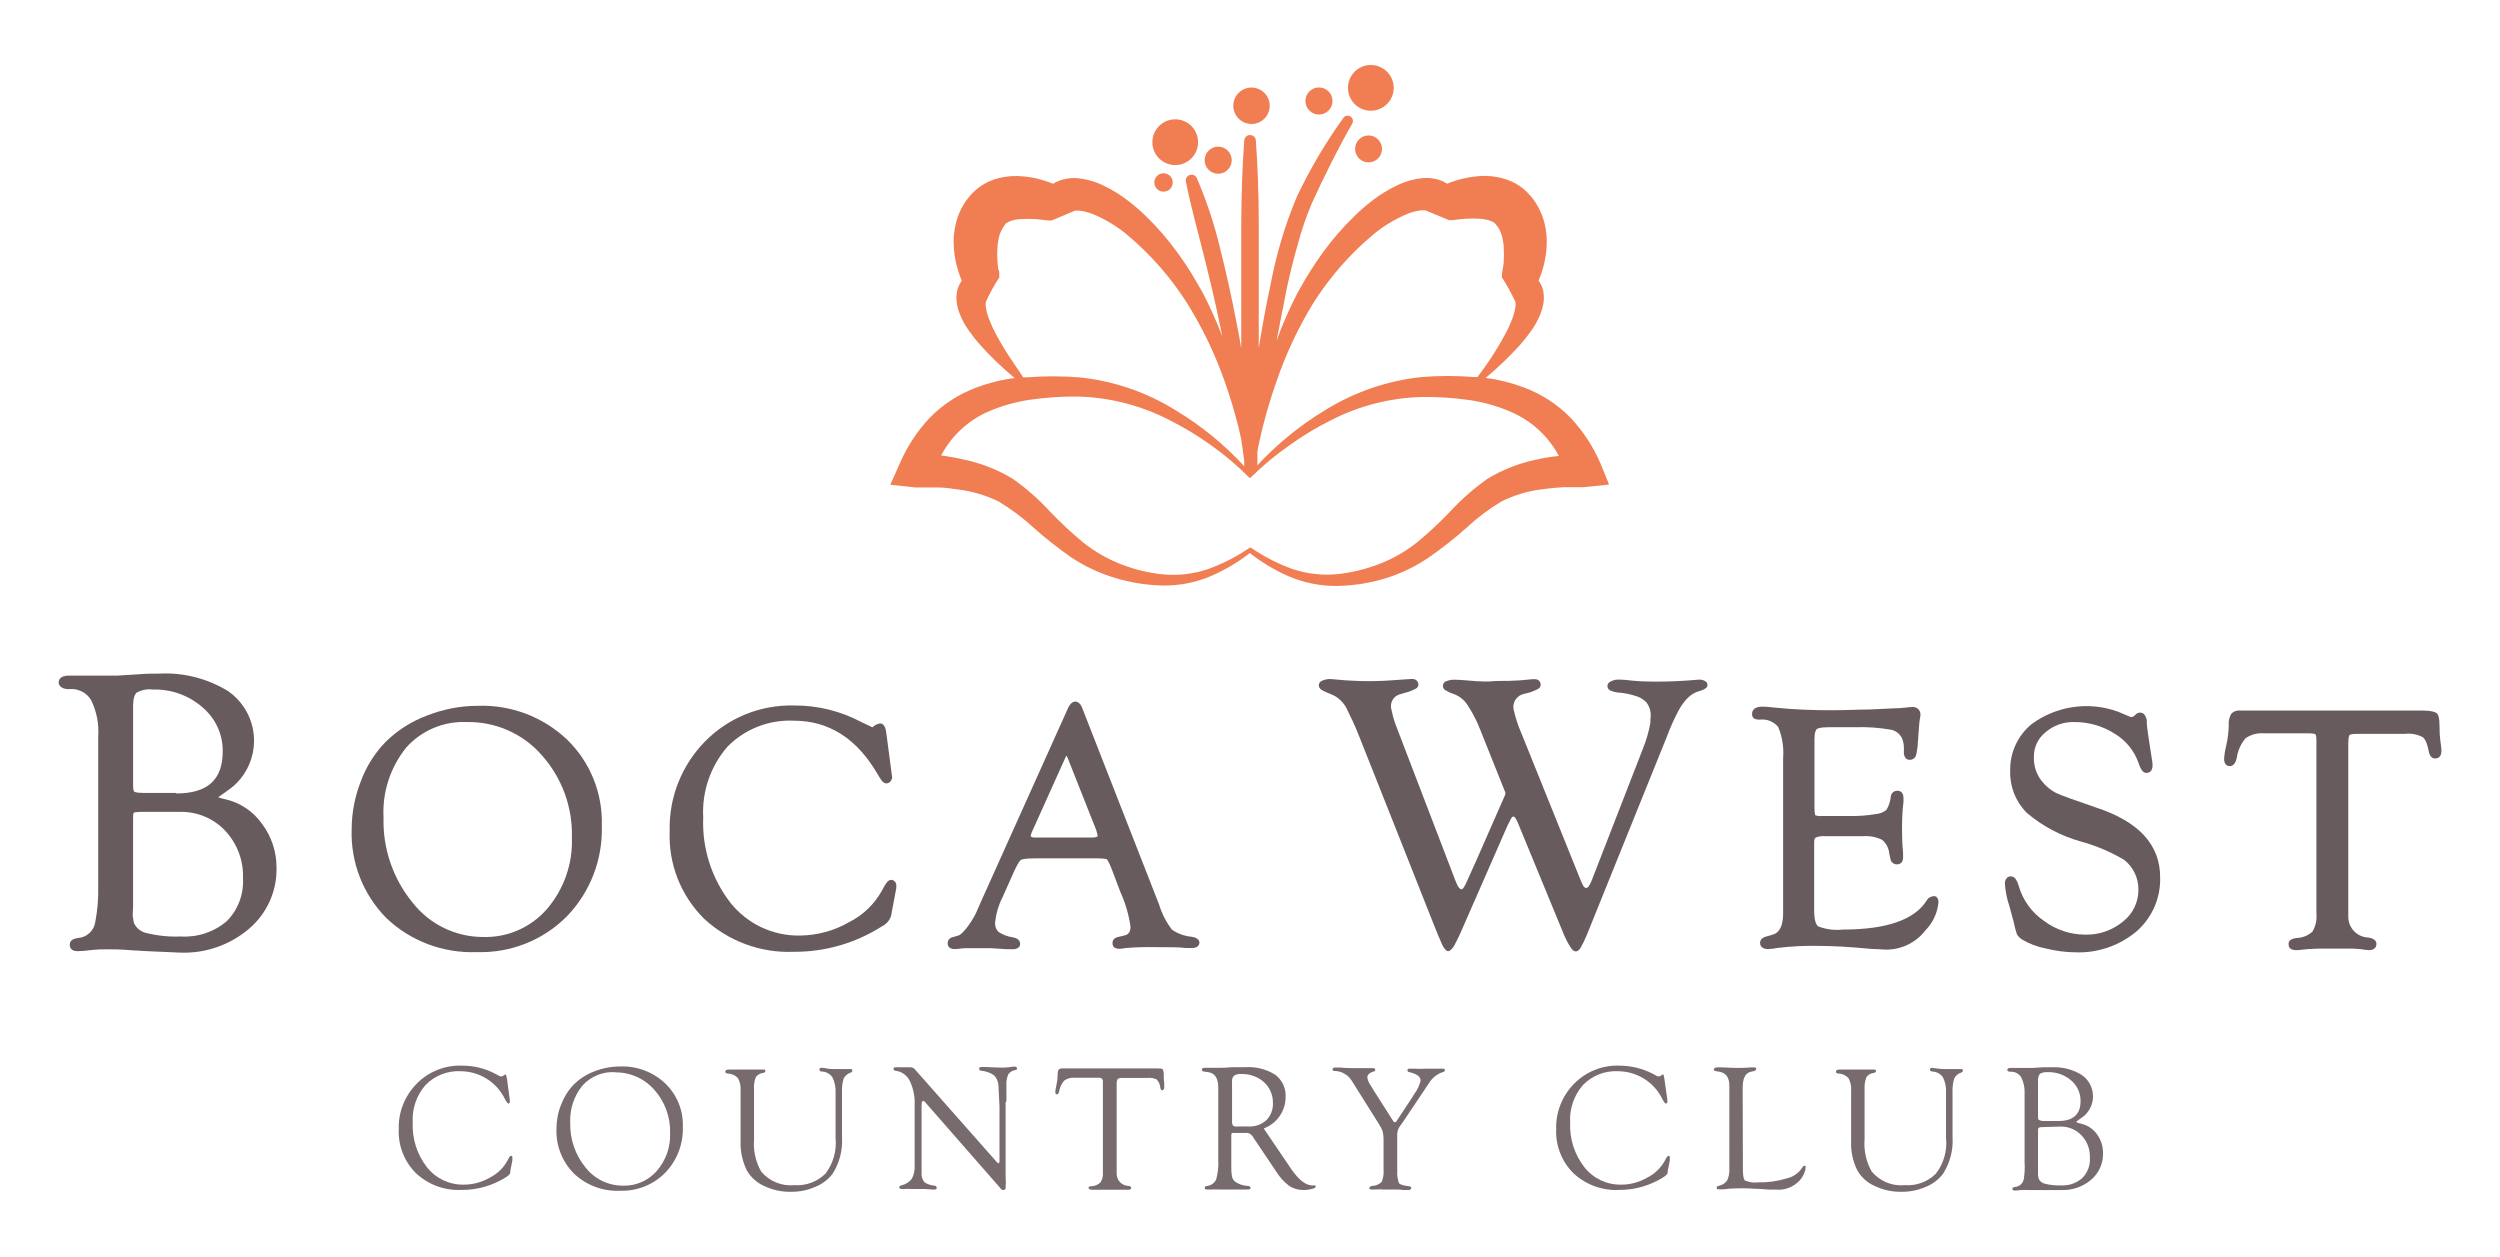 <?xml version="1.0" encoding="UTF-8"?>
<svg id="Layer_1" data-name="Layer 1" xmlns="http://www.w3.org/2000/svg" width="241.57" height="121.45" viewBox="0 0 241.57 121.45">
  <defs>
    <style>
      .cls-1 {
        fill: #f17d52;
      }

      .cls-2 {
        opacity: .9;
      }

      .cls-3 {
        fill: #685b5d;
      }
    </style>
  </defs>
  <g class="cls-2">
    <path class="cls-3" d="M48.99,104.26l.27,2v.29s-.07.08-.12.09c-.07,0-.17-.12-.31-.36-.78-1.68-2.45-2.75-4.3-2.77-1.28-.07-2.52.42-3.41,1.33-.87,1-1.32,2.3-1.24,3.63-.07,1.56.42,3.09,1.38,4.32.86,1.09,2.18,1.71,3.57,1.68.88,0,1.74-.24,2.5-.68.73-.36,1.32-.94,1.71-1.65.14-.3.25-.45.33-.45.09,0,.14,0,.14.16v.28l-.2,1v.15c0,.15-.16.3-.4.46-1.29.82-2.78,1.25-4.31,1.24-1.62.08-3.21-.5-4.4-1.61-1.13-1.12-1.74-2.67-1.67-4.26-.05-1.64.58-3.22,1.73-4.39,1.14-1.16,2.71-1.8,4.34-1.75,1.14-.01,2.27.26,3.28.8l.34.18.14.06h.14s.09-.03.13-.06c.07-.06.16-.11.25-.14.03.13.08.24.11.45Z"/>
    <path class="cls-3" d="M59.93,103.05c1.61-.06,3.18.53,4.35,1.64,1.14,1.09,1.76,2.62,1.7,4.19.06,1.65-.56,3.26-1.71,4.45-1.15,1.16-2.74,1.79-4.38,1.73-1.64.07-3.24-.53-4.43-1.66-1.14-1.15-1.76-2.73-1.69-4.35,0-.79.15-1.58.45-2.31.27-.71.67-1.37,1.2-1.92.57-.57,1.25-1.01,2-1.29.8-.32,1.65-.48,2.51-.48ZM59.39,103.6c-1.19-.06-2.34.43-3.13,1.32-.81,1.01-1.22,2.28-1.16,3.57-.04,1.57.48,3.11,1.48,4.32.87,1.12,2.22,1.77,3.64,1.76,1.24.03,2.43-.49,3.25-1.43.87-1.01,1.33-2.3,1.28-3.63.05-1.55-.5-3.07-1.54-4.22-.96-1.09-2.36-1.7-3.82-1.67v-.02Z"/>
    <path class="cls-3" d="M80.74,109.96v-4.34c.03-.53-.07-1.06-.31-1.53-.23-.33-.6-.53-1-.55-.17,0-.25-.08-.25-.18s.06-.18.17-.18.31,0,.54.07c.25.04.51.06.77.05h1.54c.11,0,.16.05.16.15s-.06.15-.18.2c-.29.1-.54.31-.67.59-.13.47-.18.96-.15,1.44v4.2c.08,1.25-.24,2.5-.92,3.56-.44.56-1.02.99-1.68,1.25-.73.32-1.52.48-2.32.47-.9.02-1.79-.17-2.6-.56-.71-.31-1.29-.84-1.68-1.51-.43-.89-.64-1.88-.6-2.87v-4.79c.04-.43-.05-.87-.25-1.25-.26-.28-.62-.44-1-.45-.16,0-.23-.08-.23-.18s.1-.2.32-.2h3.35c.13,0,.2,0,.2.13s-.09.17-.27.21c-.27.03-.52.19-.66.42-.13.36-.19.75-.16,1.14v4.83c-.09,1.08.15,2.16.68,3.11.78.95,1.99,1.45,3.22,1.33,1.11.08,2.21-.33,3-1.11.75-.98,1.1-2.22.98-3.45Z"/>
    <path class="cls-3" d="M97.17,106.52v7.1c.03.39.03.78,0,1.17,0,.12-.1.21-.22.2,0,0,0,0-.01,0-.07,0-.15-.03-.2-.08l-.18-.22-7.15-8.17-.08-.09s-.08-.05-.12-.05c-.11,0-.16.13-.16.38v6.71c0,.28.1.55.28.77.27.18.58.29.9.32.19,0,.28.09.28.21s-.06.17-.18.17h-.25l-.74-.05h-1.27c-.21-.02-.42-.02-.63,0h-.31c-.15,0-.22-.05-.24-.16s.08-.15.24-.2c.4-.09.76-.33,1-.66.2-.41.28-.87.25-1.33v-5.76c.04-.8-.12-1.59-.46-2.31-.25-.54-.76-.92-1.35-1-.15,0-.23-.08-.23-.19s.06-.15.19-.15h1.5c.17.02.32.11.42.25l7.8,8.83c.12.14.2.21.23.2s.09-.06.1-.16v-5.34l-.1-2c-.01-.37-.16-.73-.42-1-.35-.25-.77-.4-1.2-.44-.17,0-.25-.1-.25-.21s.08-.16.25-.16h.35c.39,0,.91.06,1.57.06.28,0,.56-.01.84-.05.13-.03.27-.05.41-.05.15,0,.23.06.24.17s0,.13-.17.17c-.28.04-.52.19-.68.42-.14.35-.2.73-.17,1.11v1.47l-.08.12Z"/>
    <path class="cls-3" d="M110.85,104.16h-2.38c-.16-.02-.33.01-.47.1-.08.15-.12.33-.1.5v8.65c0,.63.48,1.15,1.11,1.18.2,0,.3.1.3.19s-.08.18-.24.18c-.14.01-.27.01-.41,0h-3.22c-.05,0-.26-.06-.26-.18s.1-.14.28-.16c.33,0,.64-.14.88-.37.19-.3.27-.65.23-1v-8.63c.02-.14-.01-.28-.09-.4-.12-.07-.27-.1-.41-.08h-2.24c-.36-.03-.71.07-1,.28-.25.28-.41.63-.48,1-.05.22-.12.33-.22.33s-.16-.09-.16-.23c.02-.22.05-.44.11-.65.07-.33.11-.66.12-1-.02-.17.02-.35.09-.51.1-.09.24-.14.38-.12h9.12c.31,0,.5,0,.57.1.08.19.11.4.09.6,0,.24.01.49.05.73v.41c0,.09-.06.26-.18.27s-.17-.08-.2-.26c-.03-.3-.15-.57-.36-.79-.29-.13-.6-.18-.91-.14Z"/>
    <path class="cls-3" d="M122.11,109.04l2.34,3.45.27.4c.72,1.06,1.39,1.61,2,1.65h.27c.1,0,.15,0,.14.12s-.13.16-.38.23c-.27.07-.55.11-.83.1-.49,0-.97-.14-1.37-.42-.49-.37-.91-.84-1.23-1.36l-2.15-3.2-.12-.19c-.14-.23-.39-.37-.66-.35h-1.31c-.07,0-.1.13-.1.27v3c-.01.34.01.67.08,1,.05.2.17.36.34.48.34.22.73.35,1.13.37.2,0,.3.08.31.19s-.08.16-.28.16h-.5c-.23,0-.59,0-1.08,0h-1.21c-.23-.01-.47-.01-.7,0h-.45c-.14,0-.21-.06-.21-.17s.07-.14.21-.17c.38-.03.72-.27.89-.61.18-.63.25-1.28.21-1.93v-6.97c0-.88-.31-1.37-.92-1.48l-.4-.06c-.18,0-.27-.1-.27-.2s.09-.17.29-.17h1.34c.26,0,.71,0,1.33-.06h1.2c1.03-.07,2.06.18,2.94.73.68.52,1.05,1.34,1,2.19-.02,1.34-.86,2.54-2.12,3ZM119.62,108.85h1c.64.04,1.27-.18,1.75-.61.43-.44.66-1.05.63-1.67.01-.76-.3-1.49-.86-2-.61-.54-1.4-.82-2.21-.79-.24-.03-.48.03-.69.16-.15.16-.22.38-.19.6v3.73c-.02.18.01.36.1.51.15.07.31.1.47.07Z"/>
    <path class="cls-3" d="M135.02,113.11c-.04.41.02.82.16,1.21.11.15.42.24.93.3.17,0,.26.07.26.17s-.1.2-.3.2h-.44c-.21-.03-.41-.04-.62-.05h-1.33c-.28-.02-.56-.02-.84,0h-.33c-.12,0-.19-.05-.19-.14s.09-.18.28-.21c.34,0,.66-.15.9-.38.16-.37.23-.78.19-1.18v-2.9c0-.27-.02-.53-.08-.79-.09-.26-.22-.5-.37-.73l-2.36-3.76-.29-.46c-.17-.27-.41-.5-.7-.65-.27-.16-.57-.25-.88-.25-.17,0-.25-.05-.25-.15s.09-.19.26-.19c.14,0,.29,0,.43,0,.38.04.77.06,1.15.06h2.04c.16,0,.25.05.25.16s-.07.15-.2.18c-.38.12-.57.31-.57.58.06.3.19.58.37.82l.24.4,1.78,2.8.11.17c.05.08.1.12.15.12.08,0,.15-.05.18-.12l.08-.12,1.23-1.86.42-.66c.28-.38.48-.8.59-1.26,0-.38-.36-.65-1.07-.82-.14,0-.21-.1-.2-.2s.07-.14.19-.14c.15,0,.3,0,.45,0,.4.03.79.03,1.19,0h1.1c.15,0,.3,0,.45,0,.16,0,.23,0,.23.14s-.07.16-.21.2c-.51.17-.95.51-1.25.95l-.55.83-2.06,3.07-.21.29c-.19.24-.3.53-.32.84v3.53Z"/>
    <path class="cls-3" d="M160.83,104.26l.28,2v.29s-.08.08-.13.09c-.07,0-.17-.12-.31-.36-.78-1.68-2.45-2.75-4.3-2.77-1.28-.07-2.52.42-3.41,1.33-.87,1-1.32,2.3-1.24,3.63-.07,1.56.42,3.09,1.38,4.32.86,1.09,2.18,1.71,3.57,1.68.88,0,1.74-.24,2.5-.68.73-.36,1.32-.94,1.71-1.65.14-.3.26-.45.34-.45s.13,0,.13.16v.28l-.2,1v.15c0,.15-.16.3-.4.46-1.29.82-2.78,1.25-4.31,1.24-1.62.08-3.21-.5-4.4-1.61-1.13-1.12-1.74-2.67-1.67-4.26-.05-1.64.58-3.22,1.73-4.39,1.14-1.16,2.71-1.8,4.34-1.75,1.15,0,2.28.27,3.29.8l.33.18.14.06h.14s.09-.03.13-.06c.07-.07.16-.11.26-.14.02.13.08.24.1.45Z"/>
    <path class="cls-3" d="M168.41,112.56v.3c0,.68.06,1.08.19,1.2.4.18.84.25,1.28.19.93.02,1.86-.11,2.75-.38.61-.13,1.14-.49,1.49-1,.08-.15.16-.23.24-.23s.13.06.12.17c-.05.45-.25.88-.55,1.22-.6.67-1.47,1.01-2.36.92h-.63l-.92-.07c-.53,0-1.1-.06-1.7-.06-.58,0-1.17.02-1.75.1-.16.01-.31.01-.47,0-.14,0-.22,0-.22-.15s.08-.15.23-.19c.32-.07.61-.26.79-.53.16-.36.23-.76.2-1.16v-8c0-.75-.3-1.19-.91-1.32l-.38-.07c-.14,0-.21-.09-.21-.17s.1-.19.29-.19c.18-.01.35-.01.53,0,.39,0,.82.05,1.3.05s1,0,1.41-.05h.36c.14,0,.21.04.21.12,0,.12-.09.2-.25.24l-.3.07c-.5.12-.76.63-.76,1.52l.02,7.47Z"/>
    <path class="cls-3" d="M188.04,109.96v-4.34c.04-.53-.07-1.06-.3-1.53-.23-.33-.6-.53-1-.55-.17,0-.25-.08-.25-.18s.06-.18.17-.18l.54.07c.25.04.51.06.77.05h1.54c.08-.01.15.04.16.12,0,.01,0,.02,0,.03,0,.08-.06.15-.18.2-.3.09-.54.31-.67.59-.13.47-.18.96-.15,1.44v4.2c.08,1.26-.25,2.5-.93,3.56-.44.56-1.01.99-1.67,1.25-.74.32-1.53.48-2.33.47-.9.02-1.78-.18-2.59-.56-.71-.31-1.3-.84-1.68-1.51-.44-.89-.65-1.88-.6-2.87v-4.79c.04-.43-.05-.86-.25-1.25-.26-.28-.62-.44-1-.45-.15,0-.22-.08-.22-.18s.1-.2.32-.2h3.35c.13,0,.2,0,.2.13s-.09.17-.27.21c-.27.03-.52.19-.66.42-.14.36-.19.75-.17,1.14v4.83c-.09,1.08.15,2.16.68,3.11.78.95,1.98,1.45,3.21,1.33,1.11.08,2.21-.32,3-1.11.76-.98,1.11-2.22.98-3.45Z"/>
    <path class="cls-3" d="M195.63,112.29v-6.55c.04-.57-.07-1.14-.33-1.65-.21-.34-.6-.55-1-.53-.23,0-.34-.06-.34-.18s.11-.19.34-.19h2.13l.95-.06h.84c1.04-.06,2.07.2,2.95.75,1.13.79,1.41,2.35.63,3.48-.18.26-.41.49-.68.66l-.36.26c-.09.05-.13.09-.12.12,0,.06.15.12.44.18.62.13,1.16.49,1.53,1,.4.53.61,1.18.6,1.84.03.98-.39,1.93-1.14,2.57-.81.69-1.86,1.05-2.92,1h-3.21c-.22-.01-.45-.01-.67,0-.19.03-.39.05-.58.05-.16,0-.24-.06-.24-.18,0-.09.09-.15.26-.17.44-.03.79-.37.85-.8.08-.53.11-1.07.07-1.6ZM197.39,108.91c-.13-.01-.26,0-.38.06-.06,0-.08.12-.08.27v4.29l.05.33c.1.27.34.46.62.52.5.13,1.01.18,1.53.16.76.05,1.5-.2,2.07-.7.53-.53.8-1.26.74-2,.03-.79-.26-1.56-.81-2.13-.52-.55-1.24-.86-2-.85l-1.74.05ZM197.5,108.32h1.4c1.43,0,2.14-.64,2.14-1.92.01-.77-.32-1.5-.91-2-.62-.54-1.42-.82-2.24-.8-.27-.03-.54.03-.78.16-.14.2-.21.45-.18.69v3.4c0,.2,0,.32.09.37.15.07.31.11.48.1Z"/>
  </g>
  <path class="cls-3" d="M21.78,77.23c-.24-.05-.48-.11-.71-.19l.08-.05.8-.57c2.68-1.78,3.41-5.4,1.62-8.08-.4-.61-.92-1.13-1.51-1.55-2.01-1.23-4.34-1.83-6.69-1.7-.59,0-1.23,0-1.9.06l-2.11.13h-4.69c-.87,0-1,.42-1,.66s.18.65,1,.65c.84-.09,1.67.31,2.12,1.03.54,1.1.79,2.32.7,3.54v14.58c.02,1.11-.07,2.23-.28,3.32-.11.87-.83,1.53-1.7,1.58-.64.09-.77.39-.77.63s.07.64.77.64c.44-.01.88-.05,1.31-.11.49-.05.99-.08,1.48-.07.59,0,1.39,0,2.38.09l1.53.09,3.22.14c2.43.09,4.8-.74,6.65-2.32,1.72-1.47,2.69-3.63,2.64-5.89.01-1.52-.48-3-1.39-4.22-.85-1.21-2.11-2.06-3.55-2.39ZM12.86,87.62v-8.7c0-.33.07-.39.07-.39,0,0,.14-.08.73-.08h3.72c1.65-.04,3.24.62,4.37,1.81,1.16,1.24,1.79,2.88,1.73,4.58.09,1.55-.47,3.06-1.56,4.16-1.23,1.06-2.83,1.59-4.45,1.49-1.12.05-2.25-.07-3.34-.34-.54-.12-.99-.49-1.2-1l-.11-.69.04-.84ZM17.02,76.62h-3.12c-.73,0-.89-.1-.92-.12s-.12-.11-.12-.64v-7.56c0-.88.18-1.23.33-1.36.47-.27,1.02-.38,1.56-.31,1.77-.06,3.5.56,4.83,1.73,1.25,1.06,1.97,2.62,1.94,4.26,0,2.73-1.47,4.05-4.5,4.05v-.05Z"/>
  <path class="cls-3" d="M46.17,68.2c-1.69,0-3.36.33-4.93.95-1.5.56-2.86,1.43-4,2.56-1.05,1.09-1.86,2.38-2.38,3.8-.57,1.46-.87,3.01-.88,4.58-.12,3.21,1.09,6.33,3.35,8.62,2.35,2.24,5.52,3.42,8.76,3.29,3.24.1,6.38-1.14,8.67-3.44,2.28-2.35,3.5-5.53,3.39-8.8.1-3.12-1.13-6.14-3.37-8.31-2.32-2.19-5.42-3.36-8.61-3.25ZM55.26,80.97c.09,2.52-.78,4.97-2.42,6.88-1.54,1.76-3.78,2.75-6.12,2.69-2.67.01-5.2-1.21-6.85-3.32-1.9-2.31-2.89-5.23-2.81-8.22-.13-2.44.65-4.84,2.18-6.75,1.48-1.67,3.64-2.58,5.87-2.48,2.76-.05,5.41,1.11,7.23,3.19,1.97,2.2,3.01,5.06,2.92,8.01h0Z"/>
  <path class="cls-3" d="M86.1,85.02c-.22,0-.46.2-.86,1-.73,1.33-1.84,2.41-3.2,3.09-1.44.83-3.07,1.27-4.73,1.29-2.62.05-5.1-1.12-6.73-3.17-1.82-2.35-2.75-5.26-2.63-8.23-.14-2.51.71-4.97,2.35-6.86,1.69-1.71,4.03-2.62,6.43-2.5,3.4,0,6.13,1.77,8.12,5.25.34.6.55.82.83.81.2-.02.38-.15.46-.34l.07-.21-.58-4.41c-.08-.56-.28-.84-.6-.84-.24.04-.47.15-.65.31l-.08.07-1.09-.52c-2-1.06-4.23-1.61-6.49-1.59-3.22-.08-6.33,1.17-8.59,3.47-2.27,2.31-3.51,5.44-3.42,8.68-.13,3.15,1.07,6.21,3.31,8.44,2.35,2.19,5.49,3.35,8.7,3.21,3.01.02,5.96-.84,8.5-2.46.42-.2.73-.56.88-1l.51-2.71v-.2c.01-.16-.04-.32-.16-.44-.09-.09-.22-.14-.35-.14Z"/>
  <path class="cls-3" d="M115.17,90.52c-.7-.06-1.37-.3-1.94-.7-.54-.72-.96-1.53-1.22-2.39l-7.43-19c-.31-.84-1-.86-1.38,0l-8.44,18.76-.47,1.08c-.25.49-.55.96-.89,1.4-.46.58-.69.69-.77.72l-.61.18c-.27.06-.46.31-.45.59,0,.13.05.55.69.55,0,0,.15,0,.94-.09h2.52l1.57.1h.57c.21.02.43-.05.59-.19.09-.09.13-.22.12-.35,0-.22-.15-.51-.7-.61-.51-.07-.99-.25-1.41-.54-.23-.25-.34-.59-.3-.93.09-.83.32-1.63.7-2.37l1.08-2.42c.42-.95.63-1.16.7-1.21s.34-.16,1.37-.16h5.95c.81,0,1,.09,1,.1s.15.13.46.93l.82,2.17c.49,1.08.83,2.22,1,3.39,0,.66-.33.81-.62.87l-.51.12c-.53.1-.61.4-.61.58s0,.58.68.58c.19,0,.37-.03.55-.07.94-.08,1.88-.11,2.82-.09,1.44,0,2.45,0,3,.08h.64c.61,0,.7-.35.71-.51s-.11-.47-.73-.57ZM106.07,80.77c0,.12-.31.16-.57.16h-5.4c-.24,0-.51,0-.51-.18.04-.18.1-.35.19-.51l3.2-7.11.06-.12c.07.1.13.22.17.34l2.71,6.84.08.29c.03.09.05.19.06.29h0Z"/>
  <path class="cls-3" d="M186.72,86.62c-.24.04-.45.19-.56.41-1.17,1.85-3.88,2.79-8.07,2.79-.81.09-1.63-.01-2.39-.3-.18-.13-.4-.5-.4-1.54v-6.6c0-.24.05-.39.15-.45.3-.12.62-.16.94-.13h3.63c.64-.05,1.28.07,1.86.36.39.34.64.82.68,1.34l.1.45c.03.34.32.59.66.57.13,0,.57-.05.57-.66v-.5c-.07-.66-.1-1.33-.1-2,0-.86,0-1.83.14-2.88,0-.13,0-.25,0-.38,0-.62-.42-.69-.55-.69-.34-.03-.64.22-.68.56,0,.01,0,.02,0,.03-.04.45-.19.88-.42,1.26-.29.23-.63.37-1,.4-.89.15-1.78.21-2.68.19h-2.53c-.22.02-.45,0-.66-.07h0s-.08-.14-.08-.75v-6.63c0-.68.15-.88.21-.94s.32-.19,1.15-.19h2.58c1.15-.04,2.3.04,3.43.24.48.08.89.4,1.09.84.12.28.18.59.18.9v.43c-.02.22.05.44.2.61.1.09.24.14.38.13.27,0,.5-.17.59-.42.1-.41.16-.83.18-1.25l.07-1c.06-.88.1-1.17.12-1.27.04-.14.06-.28.06-.43.01-.39-.29-.71-.67-.73-.04,0-.08,0-.12,0-.23,0-.47.03-.7.06-.39.04-.77.07-1.16.07l-2.33.11c-1,0-2.21.07-3.53.07-1.88.01-3.76-.07-5.63-.26-.37-.05-.75-.08-1.13-.09-.86,0-1,.44-1,.7s.07.56.72.56c.68-.09,1.36.17,1.8.7.4.95.56,1.98.48,3v15c0,1.2-.33,1.88-1,2.07l-.62.18c-.53.14-.61.45-.61.62s.08.6.78.6c.3-.01.6-.05.89-.11,1.33-.16,2.66-.23,4-.2,1.35,0,3.09.1,5.17.3.54,0,1,.06,1.3.06,1.5.02,2.93-.67,3.84-1.86.72-.73,1.16-1.68,1.26-2.69.02-.2-.05-.4-.19-.54-.12-.08-.26-.1-.4-.06Z"/>
  <path class="cls-3" d="M202.51,78.02c-2-.69-3.36-1.16-3.88-1.42-.54-.29-1.01-.69-1.38-1.18-.49-.64-.74-1.43-.72-2.23-.03-.94.38-1.83,1.11-2.42.77-.67,1.77-1.03,2.79-1,1.38-.01,2.74.38,3.9,1.12,1.07.64,1.88,1.63,2.3,2.8.15.45.37,1,.77,1,.14,0,.6-.05.6-.75-.01-.24-.04-.48-.09-.72l-.26-1.69c-.17-1.12-.21-1.5-.21-1.62.04-.32-.05-.65-.26-.9-.1-.1-.24-.15-.38-.15-.13,0-.26.03-.36.12l-.23.2c-.11.11-.29.14-.43.06l-1.14-.48c-2.8-1.01-5.93-.56-8.33,1.21-1.35,1.11-2.11,2.78-2.07,4.52-.05,1.51.53,2.98,1.6,4.05,1.53,1.3,3.32,2.24,5.25,2.78,1.47.4,2.87,1,4.18,1.78.88.7,1.38,1.77,1.36,2.89,0,1.19-.54,2.32-1.48,3.05-1.03.85-2.33,1.31-3.66,1.27-1.44,0-2.85-.47-4-1.34-1.15-.79-2-1.95-2.4-3.29-.12-.41-.33-1-.76-1-.15-.01-.29.04-.4.14-.15.16-.22.37-.2.59.05.74.2,1.47.44,2.17.25.9.38,1.4.4,1.48.08.4.18.8.31,1.19.11.21.28.39.49.52.71.43,1.49.72,2.31.88.93.23,1.88.36,2.84.37,2.15.09,4.25-.63,5.9-2,1.51-1.3,2.36-3.21,2.31-5.21.02-3.19-2.08-5.44-6.22-6.79Z"/>
  <path class="cls-3" d="M235.81,71.62c-.06-.45-.09-.91-.08-1.36,0-.94-.13-1.2-.26-1.33s-.57-.27-1.27-.27h-17.69c-.35-.05-.7.08-.93.34-.18.35-.26.74-.22,1.13-.02.64-.1,1.28-.24,1.9-.11.43-.18.87-.21,1.31,0,.62.41.69.53.69.35,0,.57-.25.7-.82.1-.69.39-1.35.85-1.88.52-.36,1.14-.52,1.77-.47h4.35c.52,0,.62.09.63.1s.09.09.09.58v16.73c.06.61-.07,1.23-.39,1.76-.43.38-.97.59-1.54.61-.63.07-.76.35-.76.57s.05.6.74.6c.07,0,.27,0,1.13-.1.31,0,.69-.05,1.14-.05h2.49c.48-.01.96,0,1.44.05.28.05.56.08.84.1.66,0,.71-.46.71-.6,0-.33-.26-.53-.78-.62-1.08-.03-1.94-.92-1.94-2v-16.76c0-.65.11-.78.12-.8s.13-.12.73-.12h4.62c.59-.07,1.18.04,1.71.31.18.13.43.48.59,1.36.12.65.46.72.66.71s.59-.12.57-.78c0-.23-.04-.51-.1-.89Z"/>
  <path class="cls-3" d="M159.5,69.27c.04-.5-.11-1-.41-1.4-.26-.27-.58-.47-.94-.59-.6-.2-1.23-.33-1.87-.37-.23-.03-.45-.09-.66-.18-.24-.1-.36-.37-.26-.61.05-.12.14-.21.26-.26.27-.15.57-.22.88-.19.42,0,.84.06,1.25.1s.71.06,1.07.07c1.35.05,2.71.02,4.06-.07l1.3-.1c.22-.01.44.05.62.17.19.12.25.36.13.55-.03.05-.08.1-.13.13-.17.12-.37.2-.57.25-.45.12-.86.36-1.18.7-.32.34-.59.71-.82,1.12-.46.87-.86,1.76-1.2,2.68-2.58,6.39-5.16,12.78-7.73,19.15-.16.38-.34.75-.54,1.11-.3.53-.67.55-1,0-.24-.36-.44-.74-.61-1.14-1.48-3.58-2.94-7.15-4.42-10.73-.06-.17-.14-.33-.23-.49-.2-.36-.34-.36-.53,0-.1.18-.19.36-.28.55-1.53,3.51-3.07,7.01-4.61,10.52-.18.41-.39.81-.6,1.2-.09.14-.2.27-.33.37-.1.12-.28.13-.39.04-.01-.01-.02-.02-.04-.04-.13-.12-.24-.27-.32-.43-.29-.65-.58-1.31-.84-2-2.44-6.15-4.86-12.3-7.31-18.44-.32-.81-.7-1.61-1.09-2.4-.25-.54-.66-.98-1.17-1.28-.25-.14-.53-.23-.79-.35-.18-.07-.35-.16-.51-.26-.23-.13-.32-.42-.2-.65.06-.11.16-.19.28-.23.31-.14.66-.19,1-.14,1.78.19,3.57.24,5.35.13l2.07-.14c.14-.02.29-.02.43,0,.22.04.39.21.43.43.04.2-.06.41-.25.5-.23.12-.48.23-.73.31-.27.09-.56.14-.83.24-.61.18-.96.82-.8,1.43.1.49.23.98.4,1.45,1.92,5,3.86,10.06,5.78,15.08l.22.51c.04.07.09.14.14.21.17.2.3.21.44,0,.13-.2.24-.41.33-.63l.9-2,2.76-6.28c.07-.13.07-.28,0-.41-.8-2-1.59-4-2.4-6-.31-.8-.71-1.57-1.18-2.29-.34-.55-.86-.96-1.48-1.15-.23-.07-.45-.18-.65-.31-.24-.11-.34-.4-.23-.64.06-.13.18-.23.32-.26.24-.09.49-.14.75-.13.7,0,1.4.1,2.1.14s1.1.05,1.66,0,1.43,0,2.14-.06c.51,0,1-.09,1.53-.12.16-.02.31-.02.47,0,.22.03.39.2.42.42.05.21-.05.42-.24.51-.23.12-.46.22-.7.31-.2.07-.41.1-.62.16-.7.12-1.17.79-1.05,1.49.01.06.03.13.05.19.17.74.41,1.46.72,2.16l5.72,14.19c.07.18.15.36.25.53.17.27.38.27.55,0,.1-.15.18-.32.25-.49l4.95-12.74c.34-.83.58-1.68.74-2.56-.02-.19,0-.4.02-.54Z"/>
  <path class="cls-1" d="M137.93,20.42h-.06s.05,0,.06,0Z"/>
  <path class="cls-1" d="M154.67,44.83c-.7-1.64-1.68-3.15-2.9-4.45-1.26-1.29-2.78-2.29-4.47-2.92-1.21-.46-2.47-.78-3.75-.94,1.18-.98,2.29-2.05,3.32-3.18.36-.41.71-.85,1.05-1.32.36-.5.66-1.04.9-1.6.13-.32.23-.66.3-1,.08-.43.08-.88,0-1.31-.08-.36-.24-.7-.45-1,.13-.31.25-.62.35-.94.22-.72.37-1.46.42-2.21.06-.82,0-1.65-.21-2.45-.23-.88-.64-1.71-1.2-2.42-.15-.18-.3-.34-.47-.52l-.29-.27-.31-.24c-.41-.3-.87-.53-1.35-.7-.82-.28-1.69-.4-2.56-.35-.75.04-1.5.18-2.22.39-.34.1-.68.22-1,.35h0c-.14-.09-.28-.17-.42-.24-.57-.24-1.2-.35-1.82-.31-.94.08-1.87.34-2.71.77-.75.37-1.46.8-2.13,1.3-.64.48-1.25,1-1.82,1.56-1.12,1.08-2.15,2.26-3.07,3.52-.45.63-.89,1.26-1.29,1.91-.21.32-.41.65-.6,1l-.57,1c-.79,1.51-1.47,3.07-2.05,4.67.33-1.72.66-3.42,1-5.12.31-1.41.65-2.81,1.05-4.19.36-1.36.82-2.7,1.37-4,1.2-2.61,2.49-5.22,3.91-7.71h0c.12-.25.02-.56-.24-.68-.21-.1-.46-.05-.61.13-1.73,2.4-3.23,4.94-4.5,7.61-1.16,2.75-2.01,5.61-2.56,8.54-.44,2-.81,4.08-1.14,6.13v-12.07c0-2.65-.09-5.31-.28-8-.02-.28-.24-.5-.52-.52-.31-.02-.58.21-.6.52,0,0,0,0,0,0-.2,2.65-.27,5.31-.29,8v12.09c-.15-.87-.3-1.74-.48-2.6-.45-2.34-.96-4.67-1.55-7-.55-2.33-1.3-4.6-2.24-6.8-.1-.29-.41-.45-.71-.35-.28.09-.44.4-.36.68h0c.46,2.33,1.1,4.59,1.67,6.87s1.13,4.58,1.6,6.89l.24,1.16c-.55-1.45-1.19-2.86-1.9-4.24l-.58-1c-.19-.33-.38-.66-.59-1-.41-.65-.85-1.28-1.3-1.91-.92-1.26-1.94-2.44-3.06-3.52-.58-.56-1.19-1.08-1.83-1.56-.67-.5-1.38-.94-2.13-1.3-.84-.43-1.76-.69-2.71-.77-.62-.04-1.24.07-1.81.31-.15.07-.29.15-.43.24h0c-.33-.13-.66-.25-1-.35-.72-.22-1.46-.35-2.21-.39-.87-.05-1.74.07-2.57.35-.48.17-.93.4-1.34.7l-.31.24-.3.27c-.17.18-.32.34-.46.52-.57.71-.98,1.54-1.2,2.42-.21.8-.28,1.63-.21,2.45.05.75.19,1.49.42,2.21.1.32.21.63.34.94-.21.3-.36.64-.45,1-.08.43-.08.88,0,1.31.06.34.16.68.3,1,.23.57.54,1.1.9,1.6.32.46.67.9,1.05,1.32,1.03,1.14,2.13,2.2,3.31,3.18-1.28.16-2.54.48-3.75.94-1.69.63-3.21,1.63-4.47,2.92-1.22,1.3-2.2,2.81-2.9,4.45l-.89,2,2.45.26h2.08c.7,0,1.4.11,2.09.21,1.34.17,2.64.56,3.85,1.15,1.21.73,2.35,1.58,3.39,2.54,1.15,1.03,2.36,1.98,3.63,2.86,1.32.88,2.76,1.55,4.28,2,1.5.45,3.05.69,4.62.72,1.57.01,3.13-.3,4.58-.91,1.34-.58,2.61-1.33,3.77-2.23,1.16.91,2.43,1.67,3.78,2.26,1.45.61,3.01.93,4.59.92,1.57-.02,3.13-.26,4.64-.71,1.53-.46,2.97-1.15,4.29-2.05,1.27-.88,2.48-1.83,3.63-2.86,1.04-.97,2.17-1.82,3.39-2.55,1.2-.59,2.5-.99,3.83-1.16.67-.1,1.37-.17,2.1-.21h2l2.46-.26-.81-1.99ZM126.96,29.19c1.54-2.41,3.43-4.58,5.62-6.43,1.02-.87,2.18-1.58,3.42-2.1.27-.11.56-.2.85-.26.24-.06.48-.08.73-.08.21,0,.35.06.36.09s0,0,0,0l2.07.86h.36l.4-.05.79-.08c.49-.03.98-.03,1.47,0,.37.02.73.1,1.08.23.1.05.2.11.29.17h.05v.05s.11.11.15.17c.1.12.19.25.27.39.08.15.14.31.2.47.13.39.21.8.23,1.22.03.49.03.98,0,1.47,0,.25-.07.51-.11.77l-.06.39v.18c0,.05,0,.11,0,.16.49.75.92,1.54,1.3,2.36.03.17.03.34,0,.51-.07.44-.19.87-.36,1.28-.18.46-.39.91-.63,1.34-.49.91-1.02,1.79-1.6,2.64-.34.5-.7,1-1.07,1.49h-.4c-1.65-.13-3.3-.13-4.95,0-3.3.34-6.48,1.42-9.3,3.16-1.39.83-2.71,1.78-3.95,2.82-.94.8-1.83,1.65-2.67,2.55v-1.32l.06-.36c.14-.67.29-1.33.45-2,.37-1.43.78-2.84,1.27-4.23.92-2.75,2.16-5.39,3.68-7.86h0ZM97.85,34.94c-.59-.85-1.12-1.73-1.61-2.64-.23-.43-.44-.88-.62-1.34-.17-.41-.29-.84-.36-1.28-.03-.17-.03-.34,0-.51.37-.82.8-1.61,1.3-2.36,0-.05,0-.11,0-.16v-.18c0-.13,0-.26-.07-.39s-.08-.52-.1-.77c-.04-.49-.04-.98,0-1.47.02-.41.1-.82.22-1.22.06-.16.13-.32.21-.47.07-.14.16-.27.26-.39l.09-.14v-.05s.03,0,.05,0c.1-.06.2-.12.3-.17.34-.13.7-.21,1.07-.23.49-.03.98-.03,1.47,0l.79.08.4.05h.37l2.06-.86h0c.1-.07.23-.1.35-.09.25,0,.5.02.74.08.29.06.57.15.85.26,1.24.52,2.4,1.23,3.42,2.1,2.18,1.85,4.08,4.02,5.62,6.43,1.55,2.47,2.81,5.11,3.76,7.87.49,1.39.9,2.8,1.26,4.23.09.36.17.73.25,1.09.11.72.21,1.44.3,2.16v.27c0,.07,0,.14,0,.21-1.95-2.12-4.2-3.95-6.67-5.43-2.82-1.75-6-2.83-9.3-3.16-1.66-.13-3.34-.13-5,0h-.4c-.31-.53-.69-1.02-1.01-1.52h0ZM148.37,44.43c-1.63.35-3.19.96-4.62,1.82-1.3.92-2.5,1.97-3.58,3.13-1.01,1.07-2.08,2.07-3.21,3-1.11.89-2.34,1.6-3.66,2.11-1.34.52-2.75.86-4.18,1-1.43.12-2.88-.05-4.24-.51-1.39-.5-2.7-1.17-3.92-2l-.16-.09-.14.1c-1.22.83-2.54,1.5-3.93,2-1.36.47-2.81.64-4.24.52-1.44-.13-2.85-.47-4.2-1-1.32-.52-2.55-1.23-3.66-2.12-1.13-.94-2.2-1.94-3.21-3-1.08-1.17-2.27-2.22-3.57-3.13-1.42-.86-2.98-1.48-4.61-1.83-.76-.18-1.53-.32-2.31-.42.32-.58.69-1.14,1.11-1.65.9-1.07,2.02-1.93,3.29-2.52,1.35-.6,2.78-1.01,4.24-1.22,1.52-.22,3.06-.32,4.6-.3,3.08.08,6.11.86,8.85,2.28,1.4.7,2.73,1.51,4,2.42,1.29.91,2.5,1.93,3.61,3.05l.15.13.15-.13c1.12-1.1,2.32-2.1,3.61-3,1.27-.92,2.6-1.73,4-2.43,2.74-1.42,5.77-2.2,8.85-2.28,1.54-.02,3.08.08,4.6.3,1.47.21,2.89.63,4.24,1.24,1.27.59,2.4,1.45,3.3,2.52.42.51.79,1.06,1.1,1.64-.72.06-1.46.19-2.26.37h0Z"/>
  <path class="cls-1" d="M113.56,15.95c1.22,0,2.21-.99,2.21-2.21s-.99-2.21-2.21-2.21-2.21.99-2.21,2.21.99,2.21,2.21,2.21h0Z"/>
  <path class="cls-1" d="M132.46,10.7c1.22,0,2.21-.99,2.21-2.21s-.99-2.21-2.21-2.21-2.21.99-2.21,2.21.99,2.21,2.21,2.21h0Z"/>
  <circle class="cls-1" cx="112.43" cy="17.63" r=".89"/>
  <path class="cls-1" d="M117.71,16.79c.72,0,1.31-.59,1.31-1.31s-.59-1.31-1.31-1.31-1.31.59-1.31,1.31h0c0,.72.59,1.31,1.31,1.31Z"/>
  <path class="cls-1" d="M127.45,11.07c.72,0,1.31-.59,1.31-1.31s-.59-1.31-1.31-1.31-1.31.59-1.31,1.31h0c0,.72.59,1.31,1.31,1.31Z"/>
  <circle class="cls-1" cx="132.24" cy="14.39" r="1.3"/>
  <path class="cls-1" d="M120.88,11.98c.97.03,1.78-.74,1.81-1.71.03-.97-.74-1.78-1.71-1.81-.97-.03-1.78.74-1.81,1.71,0,.02,0,.03,0,.05,0,.95.76,1.73,1.71,1.76Z"/>
</svg>
